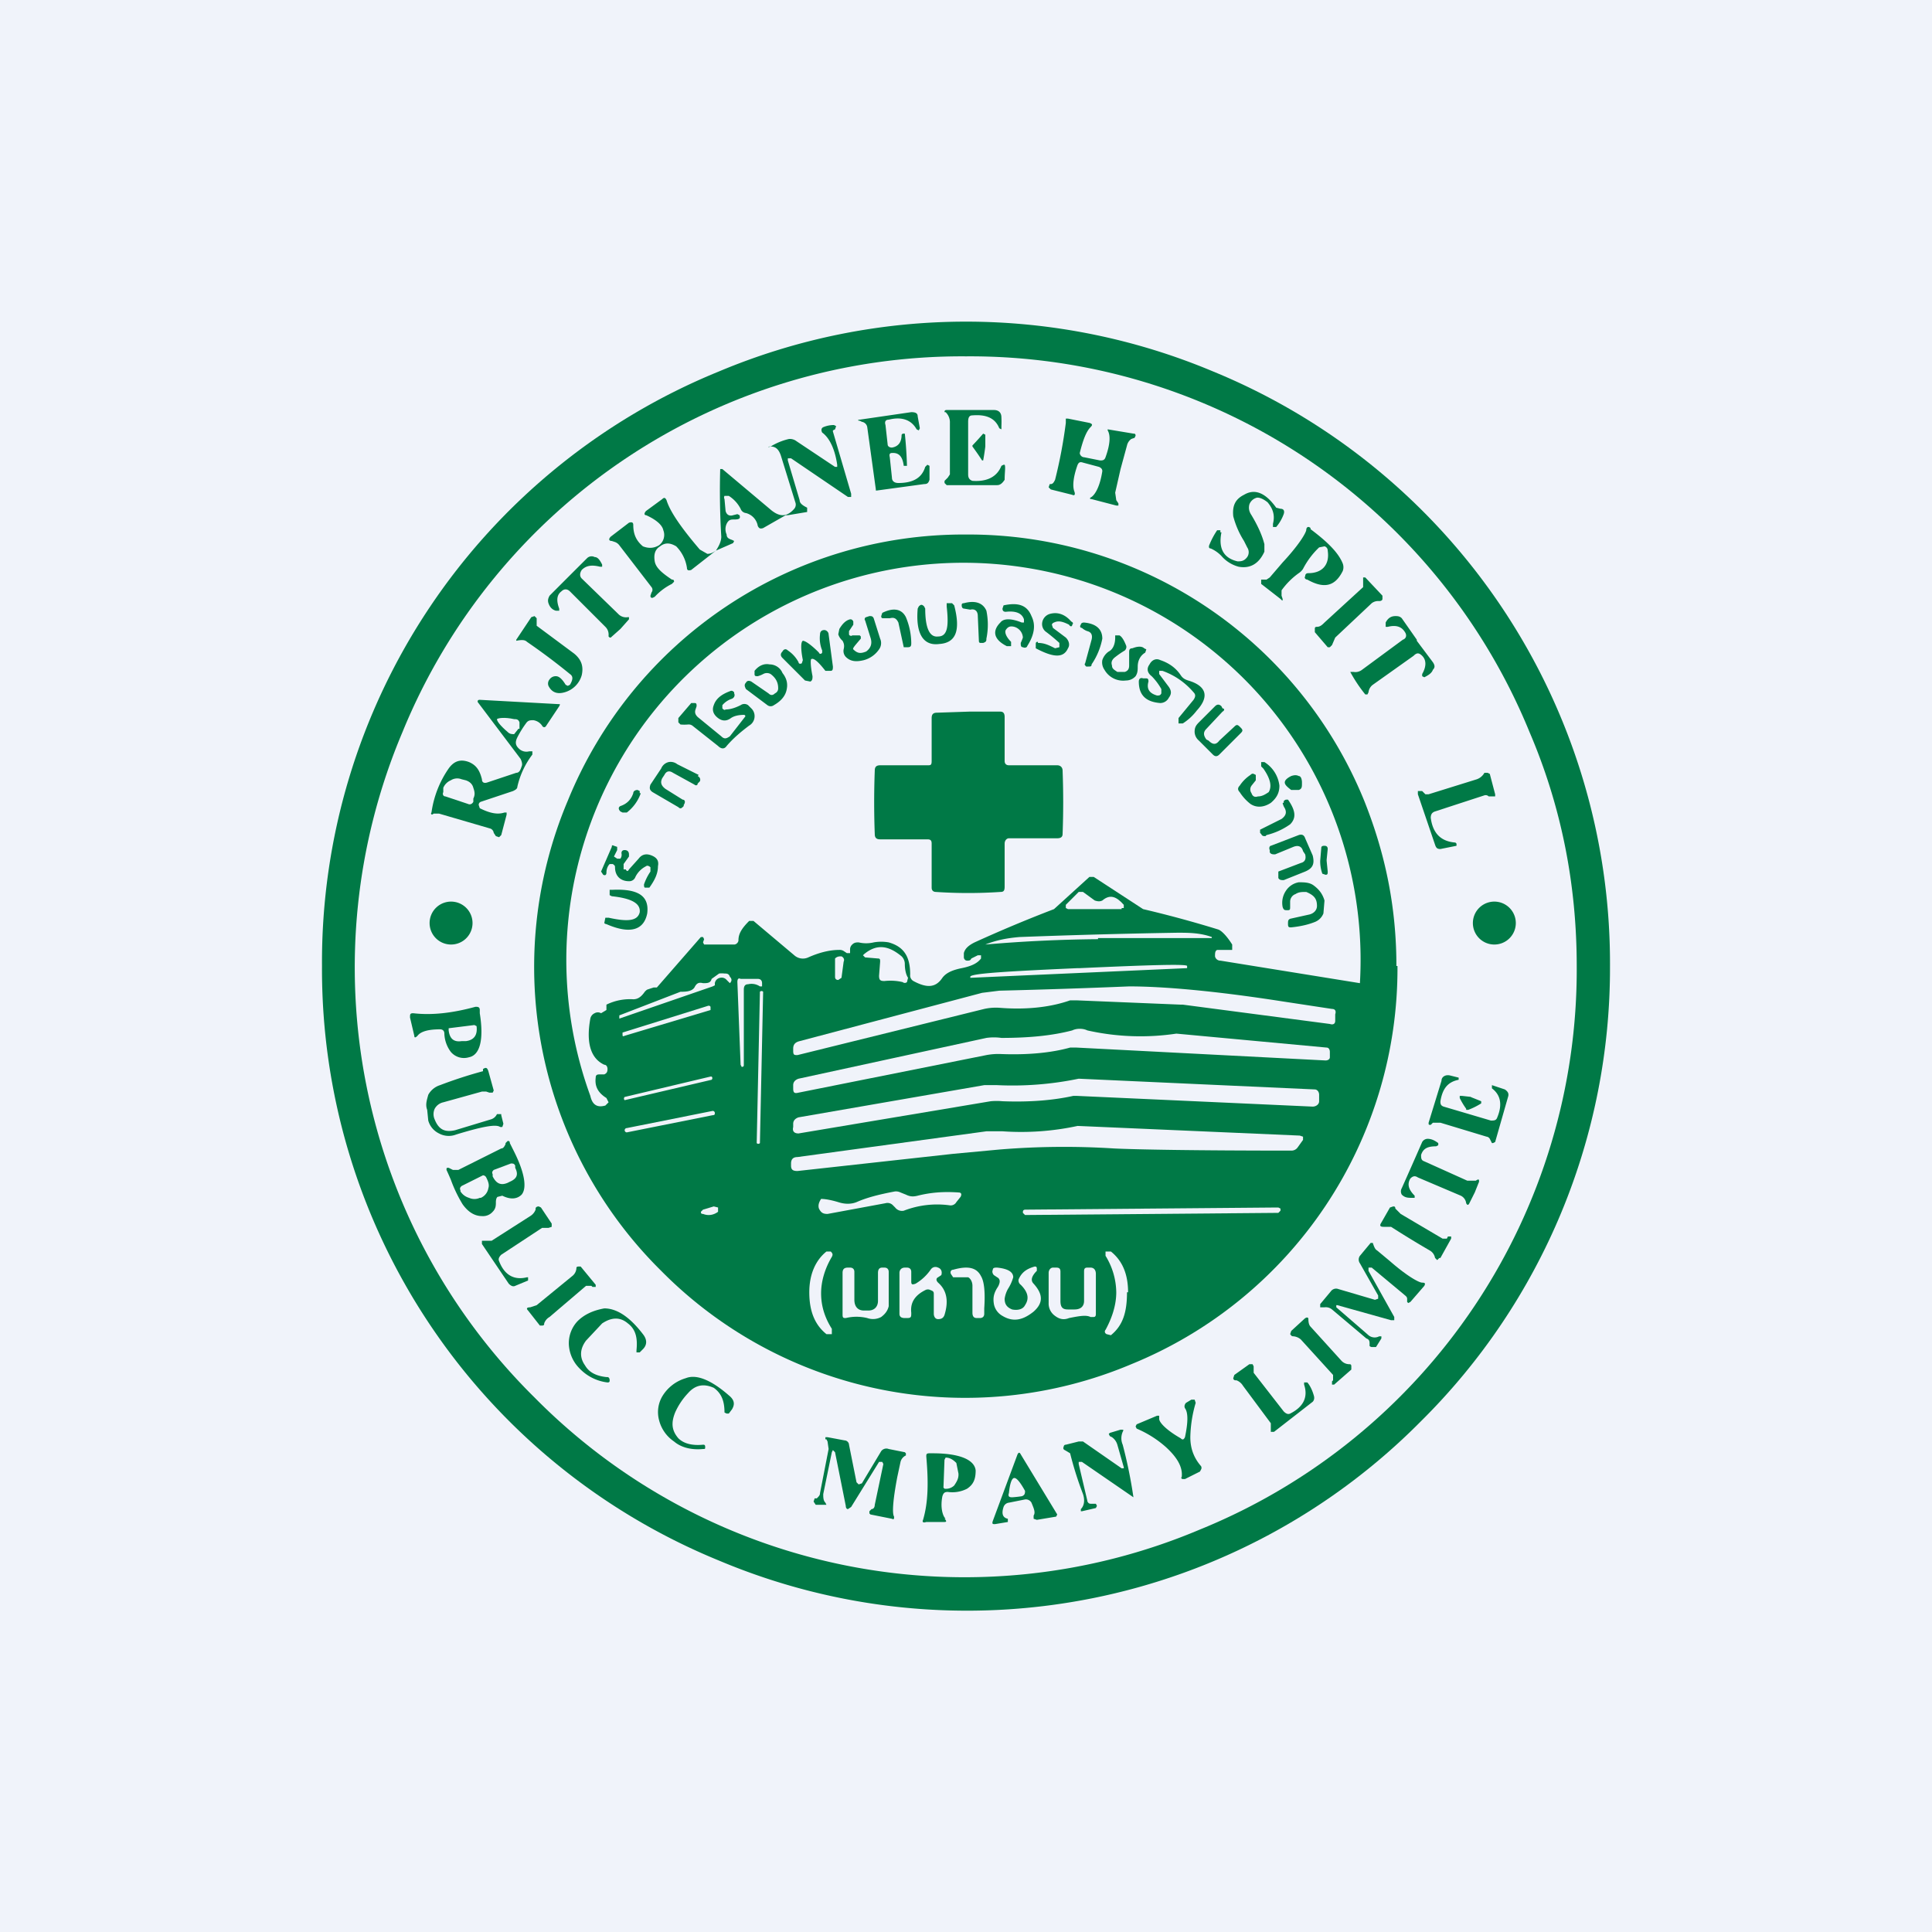 <!-- by TradingView --><svg width="18" height="18" viewBox="0 0 18 18" xmlns="http://www.w3.org/2000/svg"><path fill="#F0F3FA" d="M0 0h18v18H0z"/><path d="M15 9a5.94 5.94 0 0 1-1.76 4.24 5.95 5.95 0 0 1-6.54 1.3A5.95 5.95 0 0 1 3 9a5.94 5.94 0 0 1 3.7-5.54 5.94 5.94 0 0 1 4.6 0A5.96 5.96 0 0 1 15 9Z" fill="#007946"/><path d="M14.69 9a5.63 5.63 0 0 1-3.51 5.25 5.63 5.63 0 0 1-6.2-1.23 5.63 5.63 0 0 1-1.23-6.2A5.63 5.63 0 0 1 9 3.32a5.63 5.63 0 0 1 5.25 3.5c.3.7.44 1.43.44 2.18Z" fill="#F0F3FA"/><path d="M8.8 3.84c0-.01 0-.02.02-.02h.44c.04 0 .07.02.07.07a.9.9 0 0 1 0 .08V4l-.02-.01c-.04-.1-.13-.13-.25-.12-.03 0-.04.02-.04.06v.49c0 .03.01.05.04.06.14.01.23-.04.27-.14l.02-.01h.01c.01.02 0 .07 0 .14-.02.03-.04.05-.07.05h-.47L8.8 4.5v-.02l.03-.03.02-.03v-.48a.13.13 0 0 0-.04-.1ZM8.16 4.56l-.08-.58a.06.06 0 0 0-.05-.05l-.02-.01c-.02 0-.02-.01 0-.01l.48-.07c.04 0 .06.01.06.04l.02.11-.01.02L8.54 4c-.05-.09-.14-.12-.26-.09-.03 0-.04.02-.03.05l.02.18c0 .02.02.03.04.03.06-.01.09-.05.09-.12l.01-.01h.02a3.83 3.83 0 0 1 .02.3h-.03c-.01-.08-.04-.12-.1-.12-.02 0-.04 0-.03.04l.02.19c0 .03.02.05.06.05.14 0 .22-.05.25-.15l.02-.02.02.01v.13c-.01.03-.02.04-.05.04l-.44.06h-.01ZM10.44 4.37l-.05.22.01.07.02.03v.02h-.02l-.23-.06c-.02 0-.02-.01 0-.02.04-.03.08-.11.1-.24 0-.02-.01-.03-.03-.04l-.15-.04c-.03-.01-.04 0-.05.02-.04.11-.05.2-.03.25.01.03 0 .04-.02.03l-.2-.05-.02-.02.01-.03h.01c.02 0 .03-.02.04-.04a4.48 4.48 0 0 0 .1-.53V3.9h.02l.2.04c.03.01.03.02.01.04-.04.04-.07.12-.1.24 0 .02.02.04.04.04l.15.03c.02 0 .04 0 .05-.03.04-.11.05-.2.02-.25V4l.24.04c.01 0 .02 0 .02.02l-.01.02a.29.29 0 0 0-.03.01.1.1 0 0 0-.04.06l-.06.22ZM6.67 5.13c.04-.06.05-.1.05-.13a7.15 7.15 0 0 1-.01-.63h.02l.44.37c.09.08.16.08.23 0a.06.06 0 0 0 .01-.06l-.13-.42c-.02-.07-.05-.1-.1-.1-.03.01-.03 0 0 0a.57.57 0 0 1 .17-.07.1.1 0 0 1 .07.02l.36.24h.02v-.02c-.02-.14-.07-.25-.14-.3-.01-.02-.01-.04.01-.05a.25.25 0 0 1 .1-.02l.02.01-.01.03-.02.01v.01l.17.58v.03H7.9l-.53-.36h-.03v.02l.11.37c0 .03.03.05.07.07v.04l-.18.03h-.02l-.21.12c-.03.01-.04 0-.05-.02a.15.15 0 0 0-.11-.12.06.06 0 0 1-.05-.04.31.31 0 0 0-.11-.12h-.04a.03.03 0 0 0 0 .03l.01.11c.01.04.04.05.07.04l.04-.01.02.01c.01.03 0 .04-.05.04-.03 0-.05 0-.07.04a.12.12 0 0 0 0 .1c0 .03.02.04.05.05l.02.01-.01.02-.16.07Z" fill="#007946"/><path d="M9.18 4.16a2.2 2.2 0 0 1-.02.13h-.01a2.55 2.55 0 0 0-.09-.13v-.01a2.92 2.92 0 0 0 .1-.11l.02.01v.11ZM11.38 4.96c-.03.15.02.24.15.27.03 0 .06 0 .09-.04a.08.08 0 0 0 0-.09l-.03-.06a.81.81 0 0 1-.1-.23c-.01-.1.02-.16.1-.2.1-.06.2-.02.3.12l.04.01c.03 0 .04.02.03.05a.39.39 0 0 1-.07.12h-.03v-.03c.02-.08 0-.14-.05-.2-.05-.04-.09-.05-.11-.04a.1.1 0 0 0-.06.06c-.01.04 0 .07.02.1.06.1.1.19.12.27v.07c-.05.11-.13.16-.24.14a.32.32 0 0 1-.16-.1.31.31 0 0 0-.1-.07c-.02 0-.02-.02-.01-.04a.73.73 0 0 1 .07-.13h.03v.02ZM6.67 5.13l-.23.18c-.03.01-.04 0-.04-.02a.36.36 0 0 0-.1-.2c-.05-.03-.1-.04-.15 0-.05.03-.06.08-.05.14.01.06.07.11.16.17.01 0 .02 0 .02.02l-.02.02a.55.55 0 0 0-.16.12l-.02.01c-.01 0-.02 0-.02-.02l.01-.03a.04.04 0 0 0 0-.05l-.3-.39a.09.09 0 0 0-.04-.03l-.03-.01c-.03 0-.03-.02-.01-.04l.17-.13c.03-.01.04 0 .04.02 0 .09.03.15.09.2.05.02.1.02.15-.01a.12.12 0 0 0 .04-.14c-.01-.05-.07-.1-.16-.14-.02 0-.02-.02 0-.04l.15-.11c.02-.02.03-.01.04.01.03.1.13.25.31.46l.07.04c.03 0 .05-.01.08-.03ZM12.21 4.93c.16.12.26.22.3.32a.1.1 0 0 1 0 .07c-.07.14-.17.17-.33.08-.02 0-.03-.02-.02-.03 0-.02.01-.03.03-.03.13 0 .2-.08.18-.21a.04.04 0 0 0-.03-.04l-.05.01a.75.75 0 0 0-.15.2.13.13 0 0 1-.04.04.69.69 0 0 0-.16.16v.05l.01.03c0 .02 0 .02-.02 0l-.18-.14V5.4h.05l.03-.02.12-.14c.14-.15.21-.26.22-.3 0-.03.02-.04.04-.02ZM13.02 9a3.98 3.98 0 0 1-2.48 3.71 3.98 3.98 0 0 1-4.38-.87 3.98 3.98 0 0 1-.87-4.38A3.98 3.98 0 0 1 9 4.98a3.98 3.98 0 0 1 3.71 2.48c.2.5.3 1 .3 1.54ZM5.78 5.86l-.09.08h-.01l-.01-.01v-.01a.1.1 0 0 0-.03-.08l-.33-.33c-.02-.02-.05-.03-.08 0-.04.03-.05.08-.02.16v.02h-.03c-.04-.01-.06-.04-.07-.07-.01-.03 0-.05.01-.07a163.41 163.41 0 0 1 .35-.35.06.06 0 0 1 .07-.01c.03 0 .05.03.07.07v.02h-.02c-.08-.02-.13-.01-.17.03-.02.03-.02.06 0 .08l.34.33a.1.1 0 0 0 .09.03h.01v.02l-.08.09Z" fill="#007946"/><path d="m6.55 8.78.01-.03-.01-.02h-.02l-.41.47h-.03l-.06.02a.1.1 0 0 0-.03.03c-.03.04-.06.06-.1.06a.5.5 0 0 0-.25.05v.05l-.05.03a.06.06 0 0 0-.06 0 .07.07 0 0 0-.04.05c-.04.22 0 .37.13.43.02 0 .03.02.03.04 0 .03-.01.04-.03.05h-.04c-.02 0-.04 0-.04.03-.01.08.02.14.1.19l.02.04-.03.03c-.07.02-.12 0-.14-.09a3.7 3.7 0 1 1 7.17-1.05l-1.3-.21a.05.05 0 0 1-.05-.04c0-.03 0-.05.02-.06h.14V8.8c-.05-.08-.1-.13-.13-.14a10.5 10.5 0 0 0-.7-.19l-.46-.3h-.04l-.33.3a12.84 12.84 0 0 0-.74.31c-.06.03-.09.06-.1.1v.04c0 .01.01.03.03.03.02 0 .03 0 .04-.02l.06-.03h.03v.03c-.03.04-.08.07-.18.09-.1.02-.15.05-.18.09-.06.09-.14.1-.27.03a.06.06 0 0 1-.03-.06c0-.17-.06-.26-.2-.3a.4.4 0 0 0-.14 0 .3.3 0 0 1-.14 0c-.02 0-.04 0-.06.02a.06.06 0 0 0-.02.05v.03h-.03l-.03-.02a.07.07 0 0 0-.04-.01c-.1 0-.2.03-.29.07a.12.12 0 0 1-.13-.02l-.38-.32h-.04c-.07.07-.1.12-.1.18 0 .02-.02.04-.04.04h-.28l-.01-.02v-.01Z" fill="#F0F3FA"/><path d="M12.85 5.6a.1.1 0 0 0-.07.02l-.34.32-.03.07-.02.02h-.02l-.12-.14v-.03c0-.01 0-.02.02-.02.03 0 .05-.02.07-.04l.36-.33V5.38h.02l.16.17v.03c0 .01-.01.02-.03.02ZM8.98 5.67c-.01 0-.02-.01-.02-.03 0-.01 0-.02.02-.02.11-.03.18 0 .21.07a.64.64 0 0 1 0 .26c0 .02 0 .03-.03.04h-.02c-.01 0-.02 0-.02-.02l-.01-.23c0-.05-.03-.07-.07-.06l-.06-.01ZM8.75 6c-.15.02-.22-.1-.2-.33l.01-.02c.02-.02.03-.02.05 0l.01.02c0 .18.04.27.12.26.09 0 .1-.1.08-.28v-.03h.05l.02.02c.06.23.02.35-.14.36ZM9.54 5.77c-.02-.06-.08-.08-.17-.07-.02 0-.03-.01-.03-.03l.01-.03c.14-.03.22 0 .26.1.04.08.03.17-.04.28 0 .01-.02.02-.04.01-.02 0-.02-.02-.02-.04a.48.48 0 0 0 .02-.05.11.11 0 0 0-.08-.1c-.04-.01-.06 0-.08.03-.01.02 0 .06.05.11v.04h-.04c-.12-.06-.14-.14-.06-.22.03-.04.1-.04.2 0h.02v-.03ZM8.23 5.76c-.01 0-.02 0-.02-.02l.01-.03c.1-.05.18-.04.22.04a.64.64 0 0 1 .05.24c0 .02 0 .04-.03.04h-.04l-.05-.23c-.02-.04-.04-.05-.08-.04h-.06ZM9.67 5.99c.06 0 .1.02.16.05l.04-.01v-.04a1.7 1.7 0 0 0-.12-.1.09.09 0 0 1-.04-.09.1.1 0 0 1 .07-.08c.07-.02.14 0 .2.07.02.01.02.02.01.03 0 .02-.02.02-.03 0-.06-.03-.1-.04-.14-.02a.03.03 0 0 0-.02.02l.01.03.12.09c.03.03.04.07.02.1-.04.09-.13.09-.3 0V6c0-.02.01-.02.02-.02ZM4.81 5.96l.14-.21.03-.01.02.02v.07l.35.26c.06.05.09.11.07.2a.23.23 0 0 1-.16.16c-.07.02-.12 0-.15-.06a.06.06 0 0 1 .01-.06.07.07 0 0 1 .06-.03c.03 0 .06.03.09.08l.02.01.02-.01c.03-.05.03-.08 0-.1a5.93 5.93 0 0 0-.4-.3c-.02-.02-.05-.02-.1-.01v-.01ZM8 5.91l.02.02v.02c-.05.06-.08.09-.07.1.04.04.07.04.12.02.04-.03.06-.07.04-.13l-.05-.16c-.01-.01 0-.03.01-.03l.03-.01c.02 0 .03 0 .04.02l.06.19a.1.1 0 0 1-.01.1.25.25 0 0 1-.14.1c-.08.02-.13.01-.17-.03a.08.08 0 0 1-.02-.07c.01-.04 0-.06-.01-.08a.13.13 0 0 1-.04-.06l.01-.05c.03-.05.06-.08.1-.09.01 0 .02 0 .03.02v.03l-.04.06v.03c0 .01.02.02.03.01h.07ZM13.2 5.97l.15.2c.02.03.02.05 0 .07-.01.03-.04.05-.08.07l-.02-.01v-.02c.04-.07.04-.13 0-.17-.03-.03-.05-.03-.08 0l-.38.27a.1.1 0 0 0-.04.07l-.01.02h-.02a1.36 1.36 0 0 1-.14-.21h.03a.1.1 0 0 0 .08-.02l.38-.28c.03-.01.04-.04.02-.07-.03-.05-.08-.07-.16-.05h-.02V5.8c.02-.04.05-.06.09-.06.02 0 .04 0 .06.02l.14.2ZM10.08 5.85c-.02 0-.02-.02-.01-.03 0-.01.01-.02.03-.02.11.01.17.06.17.15a.64.64 0 0 1-.1.24c0 .02-.01.02-.03.02h-.02c-.01-.01-.02-.02-.01-.03l.06-.22c.01-.04 0-.07-.04-.08a.14.14 0 0 1-.05-.03ZM7.56 6.14c-.01 0-.01.06.01.16 0 .02 0 .04-.02.05l-.05-.01-.21-.21c-.02-.02-.02-.04 0-.06.01-.02.03-.03.05-.01a.3.3 0 0 1 .1.11c0 .01.01.02.03.01l.01-.03c-.02-.1-.02-.17 0-.18.02 0 .07.03.15.11 0 .01.02.02.03 0v-.02a.3.3 0 0 1-.02-.15c0-.02.01-.04.04-.04.02 0 .04.02.04.04l.04.3c0 .02 0 .04-.02.04h-.05c-.07-.09-.11-.12-.13-.11ZM10.4 6.26h.08c.03-.01.04-.03.04-.06v-.12c0-.02 0-.04.03-.04.05-.02.09-.02.11 0l.02.01-.01.03c-.05.03-.07.08-.07.13 0 .03 0 .06-.02.09a.12.12 0 0 1-.09.04.2.2 0 0 1-.2-.1.12.12 0 0 1-.02-.09c.01-.03.03-.06.06-.08.04-.02.06-.07.06-.13v-.02h.04c.02.01.04.04.06.09.01.02 0 .04-.01.05a.87.87 0 0 0-.1.07c-.02.02-.03.04-.02.07 0 .03.02.04.05.06ZM11.02 6.74h-.04v-.05l.14-.17c.02-.03.02-.05 0-.07a.68.68 0 0 0-.29-.2h-.03v.03l.09.12c.02.03.03.06 0 .1a.09.09 0 0 1-.08.05c-.13-.01-.2-.07-.2-.2 0-.02.01-.04.04-.03h.02c.02 0 .03 0 .03.03-.02.07.01.11.08.13.02 0 .03 0 .04-.02v-.04a.56.56 0 0 0-.09-.12c-.04-.03-.05-.07-.02-.11.02-.04.06-.06.1-.04.09.03.15.08.19.14.02.03.04.04.07.05.17.05.2.15.08.28a.5.5 0 0 1-.13.12ZM7.06 6.3c-.02 0-.03 0-.03-.02v-.03c.04-.05.09-.07.14-.06.05 0 .1.03.12.08.04.05.05.1.04.15-.01.06-.05.11-.12.15a.05.05 0 0 1-.06 0l-.2-.15c-.01-.02-.02-.04 0-.06.01-.02.03-.02.05-.01l.16.11c.02.02.04.02.06 0a.05.05 0 0 0 .03-.05c0-.06-.03-.1-.07-.13a.07.07 0 0 0-.07 0 .24.24 0 0 1-.05.02ZM6.94 6.66c-.06 0-.1.01-.13.03-.04.03-.08.03-.12 0-.04-.03-.06-.07-.04-.12.02-.06.07-.1.15-.13.02-.01.03 0 .04.01v.01c.01.02 0 .04-.02.05a.19.19 0 0 0-.09.06v.03c.01.01.02.02.03.01.05 0 .1-.02.14-.04a.06.06 0 0 1 .07 0L7 6.6a.1.1 0 0 1 .03.08.1.1 0 0 1-.05.08c-.08.06-.15.12-.21.19-.02.03-.05.03-.08 0l-.24-.19a.06.06 0 0 0-.04-.01.4.4 0 0 1-.07 0l-.02-.02v-.04l.12-.14h.03c.02 0 .02.01.02.03l-.01.03c-.01.03 0 .05.02.07l.22.18c.03.03.05.02.08 0l.14-.18c.01-.01 0-.02-.01-.02ZM4.02 7.57a.95.95 0 0 1 .16-.41c.05-.07.11-.09.19-.06.07.03.1.08.12.16 0 .03.02.04.05.03l.27-.09c.03 0 .04-.03.05-.06.01-.02 0-.05-.01-.07l-.4-.53c0-.01 0-.02.02-.02l.73.04c.02 0 .02 0 .01.02l-.12.18c-.01.02-.03.02-.04 0a.12.12 0 0 0-.08-.05c-.03 0-.05 0-.07.03a.93.93 0 0 0-.08.13c-.02.04-.02.07.01.1a.1.1 0 0 0 .1.03h.03v.03a.78.78 0 0 0-.14.3c0 .02-.02.03-.04.04l-.3.1a.03.03 0 0 0-.02.03l.01.03c.1.05.17.06.23.04h.02v.02l-.05.19-.02.02-.03-.01-.02-.03a.05.05 0 0 0-.03-.04l-.48-.14h-.05c-.02.02-.03 0-.02-.01ZM11.32 6.58c.02-.02.04-.02.06 0l.01.02c.02 0 .02.02 0 .03l-.15.16c-.03.03-.03.06 0 .1l.02.01c.04.04.07.04.1 0l.14-.13c.02-.02.03-.02.05 0l.01.01c.02.02.02.03 0 .05l-.2.2c-.02.02-.04.02-.06 0l-.13-.13a.11.11 0 0 1-.04-.08c0-.04.01-.06.04-.09l.15-.15ZM9.02 6.63h.3c.03 0 .04.02.04.05v.41c0 .03.02.04.04.04h.45c.03 0 .05.02.05.05a7.78 7.78 0 0 1 0 .59c0 .03-.02.04-.05.04H9.4c-.02 0-.04.02-.04.05v.4c0 .04-.01.05-.04.05a4.48 4.48 0 0 1-.6 0c-.02 0-.04-.01-.04-.04v-.41c0-.03-.01-.04-.04-.04H8.2c-.04 0-.05-.02-.05-.05a7.78 7.78 0 0 1 0-.59c0-.03.01-.05.05-.05h.44c.03 0 .04 0 .04-.04v-.4c0-.04.02-.05.05-.05l.3-.01Z" fill="#007946"/><path d="m4.83 6.79-.04.05c-.02 0-.04 0-.06-.02-.07-.06-.1-.1-.1-.12.01-.01.07-.02.16 0 .02 0 .04 0 .05.03v.06Z" fill="#F0F3FA"/><path d="M6.5 7.23c.02.01.03.03.02.05l-.02.02c0 .02-.02.02-.03.01l-.2-.11c-.03-.02-.06-.02-.08.02l-.02.03c-.02.04-.01.07.03.1l.16.1c.02 0 .03.02.01.05v.01c-.02.02-.03.03-.05.01l-.24-.14c-.03-.02-.03-.04-.02-.07l.1-.15a.1.1 0 0 1 .07-.06.1.1 0 0 1 .08.02l.2.1ZM11.78 7.1a.3.3 0 0 1 .14.22c0 .06-.02.11-.08.16-.06.04-.13.05-.19.01a.44.44 0 0 1-.1-.11c-.02-.02-.02-.04 0-.06a.35.35 0 0 1 .1-.1c.02-.02.03-.01.05 0v.05l-.04.05a.06.06 0 0 0 0 .07c.01.03.03.04.06.03.04 0 .07-.02.1-.04.03-.05.02-.12-.05-.22a.48.48 0 0 1-.02-.02V7.1h.03ZM13.57 7.88l-.15.03c-.03 0-.04-.01-.05-.04l-.16-.47v-.03h.04l.03.03h.03l.45-.14a.13.13 0 0 0 .07-.06h.03l.02.01.05.19v.02h-.06a.04.04 0 0 0-.04-.01l-.46.15c-.03.01-.04.03-.04.06.02.15.1.22.23.23l.01.01v.02ZM12.13 7.3c0 .03 0 .05-.03.06h-.07c-.04-.03-.06-.05-.06-.07 0-.02.02-.04.06-.06.03-.01.05-.01.07 0 .02 0 .03.03.03.06Z" fill="#007946"/><path d="M4.15 7.42c-.02 0-.03-.02-.02-.04v-.04a.13.13 0 0 1 .07-.07.11.11 0 0 1 .1-.01l.04.01c.03.01.06.03.07.07.01.03.02.06 0 .1v.03c-.01.02-.03.03-.05.02l-.21-.07Z" fill="#F0F3FA"/><path d="M5.97 7.39a.39.39 0 0 1-.13.18H5.8l-.02-.01c-.02-.02-.02-.04 0-.05.06-.02.1-.06.12-.12 0-.02.02-.03.04-.03l.02.01v.02ZM11.96 7.48c0-.02 0-.02.02-.03H12c.07.1.08.17.02.23a.64.64 0 0 1-.22.1l-.01.01c-.02 0-.03 0-.04-.02l-.01-.01v-.03l.2-.1c.04-.03.05-.06.03-.1a.14.14 0 0 1-.02-.05ZM11.96 8.2c-.02 0-.04 0-.05-.02v-.06l.21-.08c.04-.01.05-.04.04-.08l-.02-.03c-.01-.04-.04-.06-.09-.04l-.17.07c-.02 0-.04 0-.05-.02v-.02c-.01-.02 0-.04.01-.04l.26-.1c.03-.01.05 0 .06.03l.07.16c.02.08 0 .12-.07.15l-.2.08ZM5.62 8.15l-.02-.03.1-.23c0-.01 0-.02.02-.01l.03.01v.03l-.03.06.03.02h.03a.06.06 0 0 0 .01-.05c0-.02.01-.03.03-.03.03 0 .04.02.04.04v.02l-.05.07v.05h.02c.01.02.02.02.03 0l.09-.1c.03-.04.07-.05.12-.03.05.02.07.05.06.1 0 .07-.03.13-.08.2h-.04C6 8.27 6 8.25 6 8.24a.5.5 0 0 1 .06-.12v-.04c-.01-.01-.03-.02-.04-.01a.22.22 0 0 0-.1.1.06.06 0 0 1-.06.04c-.08 0-.13-.05-.13-.13 0-.02-.01-.02-.02-.03h-.03c-.02.02-.03.05-.03.08 0 .02-.01.03-.03.02ZM12.36 8.02l.01.1c0 .02 0 .03-.02.03l-.03-.01a.34.34 0 0 1-.02-.12l.01-.12c0-.02.02-.02.03-.02.02 0 .03.01.03.03l-.01.1ZM12.03 8.64c-.02 0-.03 0-.03-.03s0-.04.02-.05l.18-.04c.04-.01.07-.04.07-.08 0-.07-.03-.1-.1-.13-.04 0-.07 0-.1.02-.03.01-.05.04-.05.07v.05c0 .02 0 .03-.02.03h-.01c-.02 0-.03 0-.04-.03a.2.2 0 0 1 .03-.15.18.18 0 0 1 .12-.08c.05 0 .1 0 .14.03.04.03.08.07.1.14l-.01.12a.14.14 0 0 1-.08.08c-.05.02-.12.04-.22.05ZM5.96 8.5c.01-.08-.07-.13-.26-.15l-.02-.01v-.05h.03c.24-.01.34.06.32.22-.03.15-.15.2-.38.1a.03.03 0 0 1-.02-.01l.01-.05h.03c.18.04.27.03.29-.05Z" fill="#007946"/><path d="M10.45 8.47h-.5l-.02-.01v-.03l.12-.12h.04l.11.08c.03.01.05.01.07 0 .07-.06.13-.04.2.04v.03h-.02Z" fill="#F0F3FA"/><path d="M4.14 8.79a.2.2 0 1 0 0-.38.2.2 0 0 0 0 .38ZM13.86 8.79a.2.2 0 1 0 0-.38.2.2 0 0 0 0 .38Z" fill="#007946"/><path d="M10.23 8.75a13.48 13.48 0 0 0-1.05.05c.1-.04.2-.06.32-.07a69.32 69.32 0 0 1 1.47-.04c.1 0 .21 0 .32.04v.01h-1.06ZM8.05 8.89c.12-.1.23-.08.35.02a.1.1 0 0 1 .03.07c0 .05.01.1.03.13l-.01.04a.03.03 0 0 1-.04 0 .5.5 0 0 0-.17-.01c-.04 0-.05-.01-.05-.05l.01-.13c0-.02 0-.03-.02-.03l-.12-.01-.02-.02.01-.01ZM7.78 9.1a61.62 61.62 0 0 1 0-.17c.02-.02.04-.02.06-.02.02.01.03.03.02.05l-.02.15-.03.02c-.02 0-.03-.01-.03-.03ZM9.04 9.1c0-.03.33-.05 1-.08h.02c.66-.03 1-.04 1-.02v.02l-2.02.09ZM5.77 9.49v-.03l.57-.22h.01c.06 0 .1-.01.12-.04.02-.04.04-.05.08-.04.04 0 .07 0 .08-.04l.07-.05a.2.2 0 0 1 .05 0c.02 0 .04 0 .05.03.02.02.02.04 0 .06l-.03-.03a.06.06 0 0 0-.06-.02.06.06 0 0 0-.05.05v.02l-.02.01-.87.3ZM6.9 9.92l-.03-.77c0-.03.01-.04.03-.03h.16c.03 0 .04.02.04.04v.03h-.02a.14.14 0 0 0-.11-.02c-.03 0-.04.02-.04.05v.7c0 .01 0 .02-.02.02l-.01-.02ZM7.43 9.83c-.03 0-.04 0-.04-.04v-.02c0-.04.02-.06.06-.07l1.7-.45.16-.02a73 73 0 0 0 1.21-.04c.31 0 .79.04 1.43.14l.46.07c.03 0 .04.02.03.05v.06c0 .03-.02.04-.05.03l-1.37-.18H11l-.97-.04h-.06c-.17.06-.39.09-.65.07a.5.5 0 0 0-.15.01l-1.74.43Z" fill="#F0F3FA"/><path d="M7.11 9.24a.02.02 0 0 0-.03 0l-.03 1.41a.02.02 0 0 0 .03 0l.03-1.41Z" fill="#F0F3FA"/><path d="m3.86 9.65-.04-.17c0-.03 0-.04.03-.04.17.02.36 0 .58-.06.02 0 .04 0 .04.03v.03c.04.25 0 .39-.1.41a.16.16 0 0 1-.17-.05.3.3 0 0 1-.06-.17c0-.03-.02-.04-.04-.04-.11 0-.18.02-.21.06-.02.02-.03.02-.03 0Z" fill="#007946"/><path d="m6.6 9.37-.8.25v.02c0 .01 0 .02.02.01l.8-.24v-.02c0-.01 0-.02-.02-.02ZM4.42 9.55l.02.01c.01.08-.02.13-.1.14H4.3c-.07.01-.11-.02-.12-.1v-.02l.24-.03ZM12.35 9.88l-2.32-.12h-.06c-.18.05-.4.07-.65.06a.6.6 0 0 0-.13.01l-1.75.35c-.04.01-.05 0-.05-.04v-.03c0-.03.02-.05.05-.06l1.75-.38a.5.5 0 0 1 .14 0c.25 0 .47-.02.66-.07.04-.02.1-.02.14 0a2.26 2.26 0 0 0 .83.03l1.4.13c.02 0 .03.02.03.04v.05c0 .02-.02.03-.04.03Z" fill="#F0F3FA"/><path d="m4.67 10.39.02.08-.01.03h-.02c-.04-.03-.18 0-.41.07a.19.19 0 0 1-.16-.01.19.19 0 0 1-.1-.12l-.01-.1c-.02-.05 0-.1.01-.14a.19.19 0 0 1 .11-.09 4.15 4.15 0 0 1 .4-.13v-.02c.03-.02.04-.01.05.02l.05.18-.01.02h-.03l-.03-.01h-.04l-.36.1a.12.12 0 0 0-.08.06.12.12 0 0 0 0 .1c.04.1.1.12.19.1l.33-.1a.09.09 0 0 0 .06-.05h.04ZM13.31 10.46l.12-.39c0-.04.04-.06.08-.05l.08.02v.02c-.1.02-.15.08-.17.2 0 .02 0 .04.03.05l.44.13c.03 0 .05 0 .06-.03.05-.12.03-.21-.05-.27v-.03l.12.04c.03.02.04.04.03.07l-.12.42-.02.01h-.01l-.02-.04a.04.04 0 0 0-.03-.02l-.43-.13h-.07l-.02.02c-.02 0-.02 0-.02-.02Z" fill="#007946"/><path d="m6.62 10.03-.8.19a.02.02 0 0 0 0 .03l.81-.19a.02.02 0 0 0 0-.03ZM7.44 10.41l1.73-.3h.12a3.03 3.03 0 0 0 .76-.06l2.2.1c.02 0 .04.02.04.05v.06c0 .03-.03.05-.06.05l-2.2-.1H10c-.18.04-.4.06-.66.05a.6.6 0 0 0-.11 0l-1.79.3c-.04 0-.06-.02-.05-.06v-.03c0-.03.02-.05.05-.06Z" fill="#F0F3FA"/><path d="M13.7 10.22a5.9 5.9 0 0 1 .1.04v.02a.66.66 0 0 1-.12.06h-.02v-.01a.66.66 0 0 1-.06-.1v-.02h.02l.09.01Z" fill="#007946"/><path d="m6.64 10.35-.8.16a.02.02 0 0 0 0 .04l.8-.16c.02 0 .02-.01.02-.02a.02.02 0 0 0-.02-.02ZM12.11 10.58l.03.01v.03l-.05.07a.07.07 0 0 1-.06.03c-.89 0-1.44-.01-1.65-.02a7.34 7.34 0 0 0-1.07.01l-.43.04-1.45.16c-.04 0-.06-.01-.06-.05v-.02c0-.04.02-.06.06-.06l1.76-.24h.15a2.49 2.49 0 0 0 .7-.05l2.07.09Z" fill="#F0F3FA"/><path d="m13.74 11.11-.05.1c-.01.02-.02.02-.03 0a.09.09 0 0 0-.05-.07l-.4-.17c-.03-.02-.05-.01-.07.01-.03.05-.02.1.04.16v.02h-.02c-.04 0-.07 0-.1-.03a.06.06 0 0 1 0-.06 55.83 55.83 0 0 0 .19-.43.06.06 0 0 1 .05-.03c.03 0 .06.01.1.04v.02l-.02.01c-.08 0-.12.02-.14.08 0 .03 0 .05.03.06l.4.18h.08c.03-.02.03-.01.03.01l-.04.1ZM4.75 10.65l.04.08c.1.2.12.34.07.4-.04.04-.1.05-.18.01l-.04.01c-.01 0-.02.02-.02.05 0 .03 0 .06-.03.09a.12.12 0 0 1-.1.04c-.07 0-.13-.04-.18-.11a1.25 1.25 0 0 1-.11-.23 3.43 3.43 0 0 0-.04-.09c0-.02 0-.02.02-.02l.04.02h.05l.4-.2c.02 0 .03-.02.04-.04v-.01l.02-.02c.01 0 .02 0 .02.02Z" fill="#007946"/><path d="M4.76 10.84c.02 0 .03 0 .04.02v.02c.03.06.02.1-.05.13l-.02.01c-.07.03-.11 0-.14-.06v-.02c-.01-.02 0-.03.01-.04l.16-.06ZM4.5 10.95s.02 0 .03.02c.02.04.03.07.02.1a.12.12 0 0 1-.07.09h-.01a.12.12 0 0 1-.1 0 .14.14 0 0 1-.08-.06v-.01c-.01-.02 0-.03.01-.04l.2-.1ZM8.93 11.11c.03 0 .03.02.02.04l-.04.05a.06.06 0 0 1-.06.03.86.86 0 0 0-.43.05.08.08 0 0 1-.08-.03l-.02-.02a.07.07 0 0 0-.07-.02l-.54.1c-.04 0-.06-.01-.08-.05-.01-.03 0-.06.02-.09.01 0 .06 0 .16.03.06.02.12.02.17 0 .09-.04.2-.07.36-.1a.1.1 0 0 1 .05.01l.05.02c.04.02.07.02.11.01.12-.03.24-.04.38-.03Z" fill="#F0F3FA"/><path d="M4.9 11.9h.02v.03l-.12.05c-.02.01-.04 0-.06-.02l-.25-.37v-.03h.09l.36-.23a.12.12 0 0 0 .05-.06v-.01c0-.01.01-.02.03-.02l.02.01.1.15v.03l-.03.01h-.06l-.38.25c-.02.02-.03.04-.02.06.05.13.14.18.26.15Z" fill="#007946"/><path d="m11.9 11.25-2.35.02s-.02 0-.02.02v.01l.02.02 2.36-.02.02-.02v-.02l-.02-.01Z" fill="#F0F3FA"/><path d="m13.41 11.72-.02.02-.02-.02a.1.1 0 0 0-.05-.07 9.63 9.63 0 0 1-.36-.22h-.07c-.03 0-.04-.01-.02-.04l.08-.14.03-.01c.01 0 .02 0 .02.02l.05.05.39.23h.04l.01-.02h.03v.02l-.1.18Z" fill="#007946"/><path d="m6.65 11.24.04.01v.04c-.04.03-.09.04-.14.02-.01 0-.02 0-.02-.02l.02-.02.1-.03Z" fill="#F0F3FA"/><path d="m12.3 12.15.1-.12a.06.06 0 0 1 .07-.02l.34.1.03-.01v-.03l-.17-.3a.06.06 0 0 1 0-.07l.1-.12h.02c.01.03.02.06.04.07l.12.1c.16.14.27.2.3.2.03 0 .03.01.02.03l-.13.15-.02.01-.01-.01v-.03c0-.02-.02-.03-.03-.04l-.3-.25h-.03v.03l.24.43v.03h-.03l-.5-.14h-.01v.02l.3.26a.09.09 0 0 0 .1.01h.02v.02l-.05.08h-.04a.03.03 0 0 1-.02-.01v-.02c0-.02 0-.04-.03-.05l-.32-.27a.09.09 0 0 0-.07-.02h-.04v-.03Z" fill="#007946"/><path d="M7.65 12.05c0 .11.03.22.1.33v.05H7.7c-.1-.08-.16-.2-.16-.39 0-.17.06-.3.16-.38h.04c.02.02.02.03.01.05-.06.1-.1.22-.1.34ZM10.5 12.04c0 .19-.04.31-.15.4l-.04-.01c-.02-.01-.02-.03-.01-.04.06-.11.1-.23.1-.35a.66.66 0 0 0-.1-.34v-.04h.05c.1.08.16.2.16.38Z" fill="#F0F3FA"/><path d="m5.41 11.8.14.17v.02h-.03l-.01-.01h-.05l-.34.29a.11.11 0 0 0-.05.06c0 .01 0 .02-.02.02h-.02l-.11-.14c-.02-.02-.01-.03.02-.03l.06-.02.33-.27a.1.1 0 0 0 .04-.07c0-.01 0-.02.02-.02h.02Z" fill="#007946"/><path d="M9.26 11.88c-.01-.01-.02-.03-.01-.05 0-.02.02-.02.04-.02.1.01.15.04.15.09a.4.4 0 0 1-.05.11.27.27 0 0 0-.03.09c0 .05.02.08.07.1.05.01.1 0 .12-.04.04-.06.03-.12-.04-.19a.05.05 0 0 1-.02-.05c.03-.07.08-.1.15-.12.01 0 .02 0 .02.02v.02c-.05.05-.06.09-.03.12.09.1.09.18 0 .26-.1.08-.19.1-.29.04a.16.16 0 0 1-.08-.11c-.01-.06 0-.1.03-.15a.13.13 0 0 0 .02-.04c.01-.03 0-.05-.02-.06l-.03-.02ZM7.88 12.28c-.02 0-.03 0-.03-.03v-.39c0-.03.01-.05.05-.05h.02c.02 0 .04.01.04.04v.26c0 .06.03.1.09.1h.04c.06 0 .09-.04.09-.09v-.26c0-.03.01-.05.04-.05h.02c.03 0 .04.02.04.04v.32c-.01.04-.03.07-.07.1a.16.16 0 0 1-.13.01.42.42 0 0 0-.2 0ZM8.74 11.95c.08.07.1.17.06.3-.01.03-.03.04-.06.04s-.04-.03-.04-.05v-.18c0-.02 0-.03-.03-.04a.05.05 0 0 0-.05 0c-.1.05-.14.12-.13.21 0 .04 0 .05-.04.05h-.02c-.03 0-.05-.01-.05-.04v-.38c0-.03.02-.05.05-.05h.02c.03 0 .04.02.04.04v.09c0 .03.01.03.04.02a.45.45 0 0 0 .14-.13c.02-.03.05-.03.07-.02.03.01.04.04.03.07l-.03.02c-.02.01-.02.03 0 .05ZM8.93 11.9h-.05l-.02-.03c-.01-.02 0-.04.02-.04.14-.04.22-.02.26.06.03.05.04.15.03.3v.05c0 .03-.02.04-.04.04H9.1c-.03 0-.04-.02-.04-.05v-.25c0-.04-.02-.07-.04-.08h-.1ZM10.21 11.87v.37c0 .01 0 .03-.02.03h-.03c-.04-.02-.1-.01-.2.01-.05.02-.09.01-.13-.02a.14.14 0 0 1-.06-.12v-.28c0-.03.02-.05.04-.05h.03c.03 0 .04.01.04.04v.27c0 .06.02.08.07.08h.06c.06 0 .09-.03.09-.08v-.27c0-.02 0-.04.03-.04h.03c.03 0 .05.02.05.06Z" fill="#F0F3FA"/><path d="M5.66 12.83c.01 0 .02.01.02.03 0 .01 0 .02-.02.02a.43.43 0 0 1-.26-.13.34.34 0 0 1-.1-.22.3.3 0 0 1 .08-.22c.06-.06.14-.1.25-.12.11 0 .23.07.36.24.04.05.04.1 0 .14l-.03.03h-.03v-.02c.01-.1 0-.19-.08-.25-.07-.06-.15-.06-.24 0l-.15.16c-.06.08-.06.16-.01.23.04.07.11.1.2.11ZM12.59 12.76l-.16.14h-.02v-.03l.01-.01v-.05l-.3-.33a.12.12 0 0 0-.07-.03c-.02 0-.02-.01-.03-.02l.01-.03.12-.11c.02-.02.04-.02.04 0 0 .04.01.06.02.07l.29.32a.1.1 0 0 0 .07.03c.01 0 .02 0 .02.02v.03ZM12.15 12.9v-.02h.03c.01.01.04.05.06.12.01.03 0 .05-.01.06l-.36.28h-.03v-.08l-.26-.35a.12.12 0 0 0-.06-.05h-.01a.02.02 0 0 1-.02-.02l.01-.03.14-.1h.03l.01.02v.06l.28.36c.02.02.04.03.06.02.12-.06.17-.15.13-.27ZM6.55 13.46c.01 0 .02 0 .02.02s0 .02-.02.02c-.1.01-.2-.01-.27-.07a.34.34 0 0 1-.14-.2.29.29 0 0 1 .03-.22.38.38 0 0 1 .22-.17c.1-.04.24.02.4.16.05.04.06.08.03.13l-.03.04h-.02l-.02-.01c0-.11-.03-.18-.1-.23-.09-.04-.17-.03-.24.05a.64.64 0 0 0-.12.18c-.04.1-.03.17.03.24.05.05.13.07.23.06ZM11.05 13.07l.05-.03h.03l.01.03a1.2 1.2 0 0 0-.05.32c0 .1.03.19.1.27.01.02 0 .03-.01.05l-.14.07h-.02c-.01 0-.02-.01-.01-.02.01-.09-.04-.18-.15-.28a1 1 0 0 0-.27-.17l-.01-.02.01-.02.19-.08h.02v.03c0 .03.06.1.2.18.02.02.03.01.04-.01.03-.14.03-.23 0-.27-.01-.02 0-.04.01-.05ZM10.07 14.06c.03-.03.04-.08.02-.14a3.27 3.27 0 0 1-.12-.38 1.4 1.4 0 0 0-.05-.03.02.02 0 0 1-.01-.03s0-.02.02-.02l.12-.03h.04l.36.25h.02v-.01l-.06-.21a.13.13 0 0 0-.05-.07l-.02-.01-.01-.02.01-.01.1-.03c.03 0 .03 0 .02.02a.15.15 0 0 0 0 .12 4.42 4.42 0 0 1 .1.49l-.48-.33h-.03v.02l.08.34c0 .01.01.03.03.03h.05l.01.02-.01.02-.13.03h-.01v-.02ZM7.69 13.41v-.02h.02l.16.03c.02 0 .04.02.04.04l.07.35.02.02.03-.01.18-.3a.06.06 0 0 1 .07-.02l.15.03.01.01v.02a.09.09 0 0 0-.05.06l-.03.14c-.04.21-.05.34-.03.37 0 .02 0 .03-.02.02l-.2-.04-.01-.01v-.02l.02-.02c.02 0 .03-.02.03-.04l.08-.38-.01-.02h-.03l-.26.42-.03.02c-.01 0-.02-.01-.02-.03l-.1-.5-.02-.02-.01.02-.08.39c0 .03 0 .06.02.08l.01.02H7.6l-.02-.03.01-.03h.02c.02-.02.03-.03.03-.05l.08-.41-.01-.07-.01-.02ZM8.8 14.15c.02.02.02.03 0 .03h-.17c-.03.01-.04 0-.03-.02.05-.17.05-.36.03-.59 0-.02 0-.03.03-.03h.03c.25 0 .39.06.4.16 0 .08-.02.13-.08.17a.3.3 0 0 1-.18.03c-.03 0-.04.01-.05.04-.02.1 0 .18.03.21ZM9.39 14.18l-.12.02c-.02 0-.03 0-.02-.03l.23-.62c.01-.02.02-.02.03 0l.34.56-.01.02-.18.03-.03-.01v-.03c.02-.03 0-.07-.02-.12a.06.06 0 0 0-.06-.03L9.4 14a.06.06 0 0 0-.05.04c-.02.06-.01.1.04.11v.03Z" fill="#007946"/><path d="m8.8 13.6.01-.02c.04 0 .07.02.1.05l.02.1v.01c0 .04-.02.07-.04.1a.11.11 0 0 1-.09.03l-.01-.01.01-.27ZM9.45 13.77c.02 0 .05.03.1.12 0 .02 0 .04-.03.05a1.03 1.03 0 0 1-.09.01c-.03 0-.04-.01-.03-.04.01-.1.03-.14.05-.14Z" fill="#F0F3FA"/></svg>